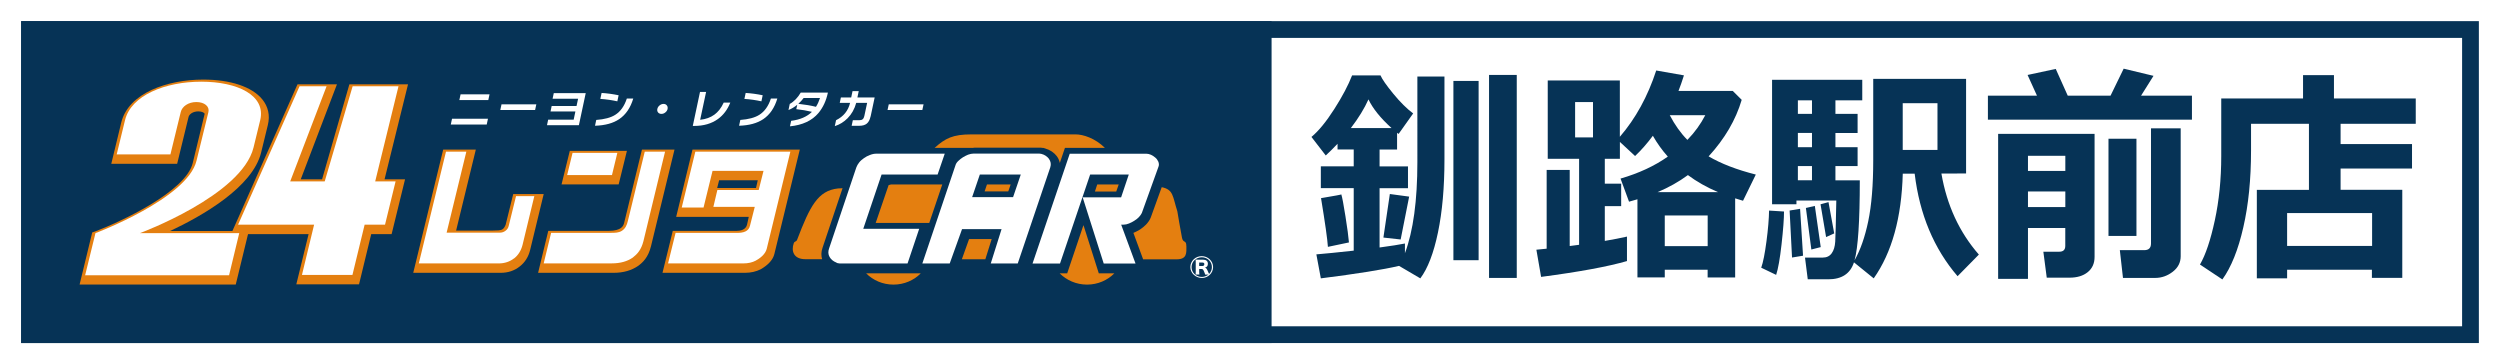 <?xml version="1.0" encoding="UTF-8"?>
<svg id="_テキスト" data-name="テキスト" xmlns="http://www.w3.org/2000/svg" viewBox="0 0 508.6 74.09">
  <defs>
    <style>
      .cls-1 {
        fill: #e47f10;
      }

      .cls-2 {
        fill: #fff;
      }

      .cls-3 {
        fill: #063356;
      }
    </style>
  </defs>
  <g>
    <rect class="cls-2" width="508.6" height="74.09"/>
    <path class="cls-3" d="M500.89,7.71v58.67H7.71V7.71h493.17M504.3,4.3H4.3v65.49h500V4.3h0Z"/>
  </g>
  <g>
    <rect class="cls-3" x="98.75" y="-90.15" width="65.49" height="254.38" transform="translate(168.54 -94.45) rotate(90)"/>
    <g>
      <path class="cls-1" d="M104.41,39.48l-1.54,6.24c-.14.35-.35.78-.75.99-.33.15-.92.2-1.94.2h-7.39l4.01-16.47h-6.64l-6.09,25.06h17.8c1.49,0,2.77-.43,3.86-1.29,1.07-.83,1.78-1.96,2.12-3.36l2.76-11.37h-6.21Z"/>
      <g>
        <polygon class="cls-1" points="127.54 30.69 115.92 30.69 114.24 37.52 125.86 37.52 127.54 30.69"/>
        <path class="cls-1" d="M130.6,30.44l-3.64,14.97c-.14.47-.44,1.56-3.19,1.56h-12.23l-2.07,8.53h15.39c1.95,0,3.62-.48,4.98-1.42.98-.72,2.06-1.78,2.6-4l4.78-19.64h-6.62Z"/>
      </g>
      <path class="cls-1" d="M140.88,30.44l-3.32,13.68h14.77l-.36,1.62c-.27,1.02-1.34,1.23-2.16,1.23h-12.94l-2.09,8.53h16.78c1.18,0,2.25-.24,3.18-.71,1.54-.87,2.52-1.95,2.8-3.13l5.17-21.22h-21.83ZM146.31,36.67h7.85l-.36,1.58h-7.9l.4-1.58Z"/>
      <path class="cls-2" d="M104.58,52.56c-.85.66-1.9,1.03-3.11,1.03h-16.27l5.53-22.73h4.14l-4.01,16.47h10.86c.41,0,.8-.13,1.14-.4.34-.25.55-.6.64-1.01l1.48-6.02h3.72l-2.4,9.94c-.3,1.15-.87,2.07-1.71,2.73"/>
      <path class="cls-2" d="M135.3,30.85l-4.4,18.21c-.45,1.75-1.23,2.62-2.18,3.35-1.11.77-2.54,1.17-4.23,1.17h-13.88l1.51-6.21h12.09c.92,0,1.65,0,2.3-.41.71-.45,1.02-1.14,1.22-1.99l3.44-14.12h4.13M115.39,35.61h9.11l1.09-4.51h-9.11l-1.1,4.51Z"/>
      <path class="cls-2" d="M145.93,38.66h8.42l.98-3.9h-10.37l-1.83,7.46h-4.44l2.77-11.37h19.33l-4.81,19.78c-.29,1.14-1.42,1.95-2.24,2.4-.68.36-1.53.56-2.55.56h-15.28l1.53-6.21h12.52c1.24,0,2.35-.27,2.62-1.46l.97-3.84h-8.42l.81-3.42"/>
      <path class="cls-1" d="M53.35,20.2c-2.09-2.55-6.47-4.01-12-4.01-7.25,0-15.2,2.7-16.68,8.73l-2.03,8.4h13.4l2.32-9.52c.12-.54.87-1.14,1.98-1.14.68,0,1.09.22,1.24.4.07.08.07.12.03.2l-2.4,9.91c-1.42,5.83-14.8,12.01-19.85,13.91l-.6.21-2.57,10.6h31.77l2.65-10.89h-16.02c6.48-3.04,16.82-8.9,18.54-16l1.36-5.57c.48-1.95.07-3.75-1.14-5.23Z"/>
      <polygon class="cls-1" points="83.01 17.15 71.08 17.15 65.52 36.49 61.18 36.49 68.55 17.15 60.53 17.15 47 47.63 62.78 47.63 60.28 57.85 73.04 57.85 75.52 47.63 79.67 47.63 82.4 36.49 78.23 36.49 83.01 17.15"/>
      <path class="cls-2" d="M28.46,47.43s20.72-7.65,23.12-17.43l1.36-5.57c1.2-5.05-4.64-7.81-11.98-7.81s-14.28,2.77-15.52,7.81l-1.7,6.98h10.93l2.1-8.61c.27-1.14,1.53-2.04,3.18-2.04s2.72.9,2.45,2.04c0,0-.9,3.67-2.42,9.89-1.86,7.71-20.56,14.74-20.56,14.74l-2.1,8.57h29.28l2.07-8.57h-20.22"/>
      <polyline class="cls-2" points="71.74 17.55 66.06 36.9 59.04 36.9 66.44 17.55 60.94 17.55 48.43 45.71 63.9 45.71 61.43 55.93 71.7 55.93 74.18 45.71 78.33 45.71 80.48 36.9 76.33 36.9 81.07 17.55 71.74 17.55"/>
      <g>
        <path class="cls-1" d="M197.83,30.09h0c.15-.01.31-.05.45-.05h13.4c.2,0,.38.05.51.06h.13l.3.1c.99.28,1.81.83,2.39,1.59.31.43.5.89.6,1.36l1.04-3.07h8.13c-2.03-1.99-4.45-2.74-5.95-2.74h-21.24c-3.73,0-5.28.78-7.45,2.74h7.69Z"/>
        <path class="cls-1" d="M191.71,37.49l-.03.04h-10.42c-.15.05-.32.08-.48.13l-2.63,7.69h10.9l2.66-7.86Z"/>
        <polygon class="cls-1" points="183.54 49.55 172.21 49.55 171.58 51.41 182.93 51.41 183.54 49.55"/>
        <path class="cls-1" d="M227.41,51.41l-2.89-7.89h4.28s.05-.04.09-.05c.19-.08.38-.19.59-.31.01,0,.01,0,.01,0h-5.37s2.62,8.25,2.62,8.25h.65Z"/>
        <polygon class="cls-1" points="222.75 38.96 227.09 38.96 227.59 37.53 223.22 37.53 222.75 38.96"/>
        <polygon class="cls-1" points="192.46 48.84 194.04 44.45 207.65 44.45 206.87 46.88 208.13 43.13 194.39 43.13 192.46 48.84"/>
        <path class="cls-1" d="M223.54,55.61l-3.12-9.81-3.31,9.81h-1.53c1.41,1.41,3.38,2.29,5.57,2.29s4.15-.88,5.55-2.29h-3.15Z"/>
        <path class="cls-1" d="M186.09,55.61h-9.88c1.4,1.41,3.37,2.29,5.56,2.29s4.15-.88,5.55-2.29h-1.23Z"/>
        <path class="cls-1" d="M241.35,50.08c0-1.33-.64-.57-.88-1.68-.24-1.12-.95-5.4-.95-5.4-.97-3.02-.76-4.43-3.18-4.92l-2.24,6.2c-.22.53-.54.97-.97,1.43-.36.35-.75.69-1.2.98-.46.28-.91.5-1.35.69l1.98,5.38h6.8c2.17,0,2-1.34,2-2.67Z"/>
        <path class="cls-1" d="M167.35,50.37l4.06-12.08-.94.05c-4.08.45-5.69,3.58-8.31,10.45-.15.4-.51.27-.67.67-.59,1.65,0,3.27,2.35,3.27h3.41c-.18-.62-.24-1.42.1-2.37Z"/>
        <polygon class="cls-1" points="201.75 48.63 197.15 48.63 195.68 52.74 200.46 52.74 201.75 48.63"/>
        <polygon class="cls-1" points="200.79 37.53 200.31 38.94 205.12 38.94 205.61 37.53 200.79 37.53"/>
      </g>
      <path class="cls-2" d="M190.75,35.5l1.45-4.24h-13.87c-.45,0-.88.08-1.35.27-.44.16-.84.37-1.19.62-.38.27-.73.55-1,.9-.27.33-.45.67-.58,1.01l-5.52,16.42c-.25.65-.23,1.28.09,1.81.28.48.72.86,1.36,1.12.1.09.23.13.37.14.15.04.25.05.32.05h13.8l2.37-7.05h-11.38l3.73-11.05h11.41Z"/>
      <path class="cls-2" d="M213.4,32.31c-.37-.48-.88-.83-1.5-.99l-.21-.04c-.12-.03-.19-.03-.26-.03h-13.39c-.34,0-.68.07-1.1.22-.35.15-.7.32-1.04.53-.34.22-.64.45-.91.71-.32.29-.51.6-.59.86l-6.76,20.03h5.57l2.51-6.99h8.04l-2.2,6.99h5.49l6.62-19.56c.2-.62.1-1.2-.27-1.72ZM207.67,35.5l-1.57,4.61h-8.33l1.57-4.61h8.33Z"/>
      <path class="cls-2" d="M235.64,32.87c-.15-.32-.34-.6-.63-.83-.25-.22-.53-.4-.85-.55-.32-.14-.65-.22-.96-.22h-15.57l-7.57,22.34h5.59l6.13-18.1h7.86l-1.56,4.64h-7.82l4.28,13.46h6.47l-2.92-7.91h.52c.32,0,.68-.07,1.06-.23.37-.15.74-.33,1.09-.56.35-.22.68-.47.93-.73.28-.31.47-.57.6-.84l3.39-9.42c.14-.33.1-.69-.03-1.03Z"/>
      <path class="cls-2" d="M246.79,54.34c0,1.23-1.03,2.21-2.28,2.21s-2.35-.98-2.35-2.21,1.03-2.23,2.31-2.23,2.32.99,2.32,2.23M244.77,52.83c.6,0,.96.29.96.82,0,.44-.17.67-.6.8.25.07.33.15.55.63.09.23.18.39.2.46.02.09.07.12.07.14t.02.06c.39-.4.58-.89.58-1.4,0-1.12-.93-2-2.04-2-1.18,0-2.1.88-2.1,2s.92,2,2.1,2c.46,0,.94-.18,1.35-.48h-.68c-.03-.11-.07-.26-.21-.57-.18-.47-.28-.57-.55-.57h-.46v.58c0,.26.03.36.05.55h-.77c.02-.17.02-.29.02-.54v-1.97c0-.24,0-.37-.02-.54.18.03.29.03.54.03h.99ZM244.62,54.12c.24,0,.39-.15.39-.4,0-.19-.15-.31-.39-.31h-.66v.71h.66Z"/>
      <g>
        <path class="cls-2" d="M99.02,25.33h-7.31l.25-1.17h7.31l-.25,1.17ZM99.34,20.36h-5.89l.25-1.17h5.89l-.25,1.17Z"/>
        <path class="cls-2" d="M108.86,22.38h-7.08l.25-1.16h7.08l-.25,1.16Z"/>
        <path class="cls-2" d="M117.78,25.47h-6.5l.24-1.13h5.19l.35-1.67h-5.06l.23-1.1h5.06l.32-1.49h-5.19l.24-1.13h6.5l-1.39,6.52Z"/>
        <path class="cls-2" d="M128.83,20.05c-.57,1.89-1.52,3.28-2.85,4.18-1.24.84-2.88,1.29-4.93,1.35l.25-1.18c1.66-.12,2.94-.46,3.85-1.03,1.08-.68,1.87-1.78,2.37-3.32h1.31ZM125.58,20.61c-1.09-.24-2.24-.41-3.45-.49l.26-1.21c1.15.07,2.31.23,3.46.47l-.26,1.24Z"/>
        <path class="cls-2" d="M135.82,22.15c-.06.28-.21.52-.46.72-.24.2-.51.3-.8.3s-.51-.1-.68-.29c-.16-.2-.21-.44-.15-.72.06-.28.21-.52.46-.72.25-.2.51-.3.8-.3s.51.1.67.3c.16.2.21.44.15.72Z"/>
        <path class="cls-2" d="M148.57,20.88c-.57,1.43-1.41,2.54-2.52,3.34-1.29.93-2.9,1.4-4.83,1.4h-.28l1.47-6.92h1.24l-1.21,5.67c1.15-.12,2.11-.47,2.89-1.04.78-.57,1.42-1.39,1.9-2.46h1.33Z"/>
        <path class="cls-2" d="M158.14,20.05c-.57,1.89-1.52,3.28-2.85,4.18-1.24.84-2.88,1.29-4.93,1.35l.25-1.18c1.66-.12,2.94-.46,3.85-1.03,1.08-.68,1.87-1.78,2.37-3.32h1.31ZM154.89,20.61c-1.09-.24-2.24-.41-3.45-.49l.26-1.21c1.15.07,2.31.23,3.46.47l-.26,1.24Z"/>
        <path class="cls-2" d="M168.43,18.83c-.35,1.67-1,3.06-1.93,4.17-1.31,1.55-3.24,2.45-5.79,2.7l.24-1.12c1.82-.23,3.23-.84,4.23-1.83-1-.24-2.06-.42-3.18-.54l.19-.89c-.58.47-1.18.83-1.78,1.06l.26-1.24c.42-.22.82-.54,1.22-.95.39-.41.73-.86,1.01-1.35h5.53ZM166.82,19.94h-3.33c-.31.42-.67.81-1.08,1.18,1.41.16,2.61.36,3.59.61.33-.51.6-1.11.82-1.79Z"/>
        <path class="cls-2" d="M177.1,23.71c-.14.65-.39,1.13-.75,1.43-.36.3-.87.45-1.53.45h-1.56l.24-1.13h1.28c.32,0,.56-.07.72-.2.16-.13.27-.35.34-.66l.57-2.67h-2.22c-.34,1.24-.92,2.28-1.75,3.12-.75.76-1.62,1.3-2.61,1.61l.26-1.21c1.51-.74,2.47-1.92,2.85-3.52h-2.1l.23-1.1h2.1l.27-1.29h1.26l-.27,1.29h3.51l-.82,3.86Z"/>
        <path class="cls-2" d="M187.64,22.38h-7.08l.25-1.16h7.08l-.25,1.16Z"/>
      </g>
    </g>
  </g>
  <g>
    <path class="cls-3" d="M284.62,54.09c-3.21.76-8.52,1.6-15.91,2.54l-.91-4.88c1.87-.15,4.4-.41,7.6-.76v-12.71h-6.69v-4.44h6.69v-3.43h-3.29v-1.16c-.84.89-1.64,1.69-2.4,2.38l-2.91-3.77c1.47-1.22,3.02-3.12,4.66-5.69s2.84-4.85,3.61-6.83h5.78c.33.77,1.19,2.01,2.6,3.73s2.76,3.05,4.04,4.01l-2.96,4.17-.31-.23v3.4h-3.56v3.43h5.78v4.44h-5.78v12.06c2.37-.32,4.09-.59,5.16-.81v1.97c1.69-4.52,2.53-10.7,2.53-18.52V15.57h5.51v16.87c0,5.68-.44,10.63-1.32,14.85s-2.08,7.33-3.59,9.34l-4.33-2.54ZM274.44,49.32l-4.29.9c-.1-1.56-.57-4.86-1.4-9.91,2.76-.46,4.13-.72,4.13-.76.18.57.46,2.06.84,4.46s.62,4.17.71,5.31ZM274.82,26.05h8.27c-2.25-2.04-3.81-3.98-4.69-5.83-.83,1.85-2.02,3.8-3.58,5.83ZM286.68,39.99l-1.73,8.73-3.51-.39,1.31-8.86,3.93.53ZM300.81,52.93h-5.13V16.47h5.13v36.46ZM308.57,56.54h-5.64V15.24h5.64v41.29Z"/>
    <path class="cls-3" d="M347.41,54.87h-8.73v1.57h-5.56v-15.9c-.67.2-1.24.36-1.71.49l-1.73-4.7c3.72-1.08,6.93-2.57,9.62-4.47-1.14-1.28-2.16-2.69-3.04-4.24-1.2,1.61-2.41,2.98-3.62,4.12l-3.09-2.87v3.43h-3.07v5.07h3.33v4.56h-3.33v7.08c1.73-.29,3.24-.59,4.51-.88v4.98c-3.91,1.13-9.73,2.2-17.47,3.22l-.96-5.53,2.09-.21v-16.02h4.69v15.48l1.91-.25v-17.5h-6.38v-15.93h14.67v11.46c3.21-3.72,5.68-8.22,7.4-13.49l5.64.99c-.37,1.17-.74,2.23-1.11,3.17h11.04l1.82,1.81c-1.2,4.07-3.44,7.91-6.73,11.5,2.52,1.48,5.72,2.72,9.6,3.7l-2.6,5.33c-.39-.11-.92-.27-1.6-.49v16.09h-5.6v-1.57ZM324.08,27.95v-7.18h-3.64v7.18h3.64ZM337.21,39.09h12.31c-2.28-.97-4.33-2.13-6.13-3.47-1.85,1.36-3.91,2.52-6.18,3.47ZM338.68,50.08h8.73v-6.25h-8.73v6.25ZM343.28,28.46c1.5-1.54,2.71-3.22,3.64-5.02h-7.22c1.01,1.94,2.2,3.62,3.58,5.02Z"/>
    <path class="cls-3" d="M362.94,43.02c0,1.5-.17,3.72-.5,6.67-.33,2.95-.7,5.02-1.1,6.23l-3.04-1.46c.39-1.08.74-2.87,1.07-5.36s.5-4.58.53-6.26l3.04.19ZM378.87,20.41h-5.47v2.76h4.51v3.89h-4.51v2.89h4.51v3.84h-4.51v2.89h4.96c0,8.32-.36,13.74-1.07,16.27,1.17-2.04,2.1-4.68,2.78-7.92s1.02-7.39,1.02-12.45v-16.53h18.89v19.24l-5.02.02c1.11,6.45,3.65,11.94,7.62,16.48l-4.33,4.4c-4.81-5.6-7.73-12.55-8.73-20.86h-2.42c-.24,8.95-2.21,16.05-5.91,21.3l-4.02-3.26c-.74,2.3-2.48,3.45-5.22,3.45h-4.18l-.56-4.42h3.64c.77,0,1.37-.29,1.79-.87.42-.58.66-1.37.72-2.38s.13-3.79.22-8.35h-8.11v.76h-4.96v-25.32h18.35v4.17ZM366.81,52.02l-2.24.37-.49-9.56,2.13-.35.6,9.54ZM368.63,20.41h-2.87v2.76h2.87v-2.76ZM365.76,27.05v2.89h2.87v-2.89h-2.87ZM365.76,33.78v2.89h2.87v-2.89h-2.87ZM370.41,50.27l-1.91.49-1.11-8.45,1.82-.42,1.2,8.38ZM373.14,47.49l-1.64.74-1.13-6.67,1.62-.44,1.16,6.36ZM394.16,30.5v-9.51h-7.07v9.51h7.07Z"/>
    <path class="cls-3" d="M414.4,19.46l-1.91-4.21,5.73-1.23,2.44,5.44h8.71l2.67-5.49,6.07,1.46-2.53,4.03h10.35v4.88h-41.51v-4.88h9.98ZM420.17,46.38h-7.6v10.35h-6.07v-29.49h19.62v25.02c0,1.33-.47,2.36-1.4,3.11s-2.16,1.12-3.69,1.12h-4.64l-.69-5.28h3.22c.83,0,1.24-.39,1.24-1.18v-3.66ZM420.17,34.78v-3.08h-7.6v3.08h7.6ZM412.57,42.12h7.6v-3.17h-7.6v3.17ZM434.64,48h-5.69v-19.77h5.69v19.77ZM443.64,52.12c0,1.28-.54,2.34-1.62,3.17s-2.27,1.25-3.56,1.25h-6.56l-.64-5.65h4.98c.9,0,1.36-.45,1.36-1.36v-23.42h6.04v26.02Z"/>
    <path class="cls-3" d="M482.58,54.87h-17.29v1.76h-6.16v-18.01h10.6v-13.43h-11.78v5.44c0,5.83-.52,11.04-1.57,15.61-1.04,4.58-2.46,8.11-4.26,10.61l-4.56-3.03c1.14-1.96,2.15-4.95,3.02-8.98s1.31-8.38,1.31-13.05v-11.76h16.64v-4.74h6.29v4.74h16.64v5.16h-15.29v4.12h14.53v4.98h-14.53v4.33h12.55v17.91h-6.18v-1.67ZM465.29,50.03h17.29v-6.69h-17.29v6.69Z"/>
  </g>
</svg>
